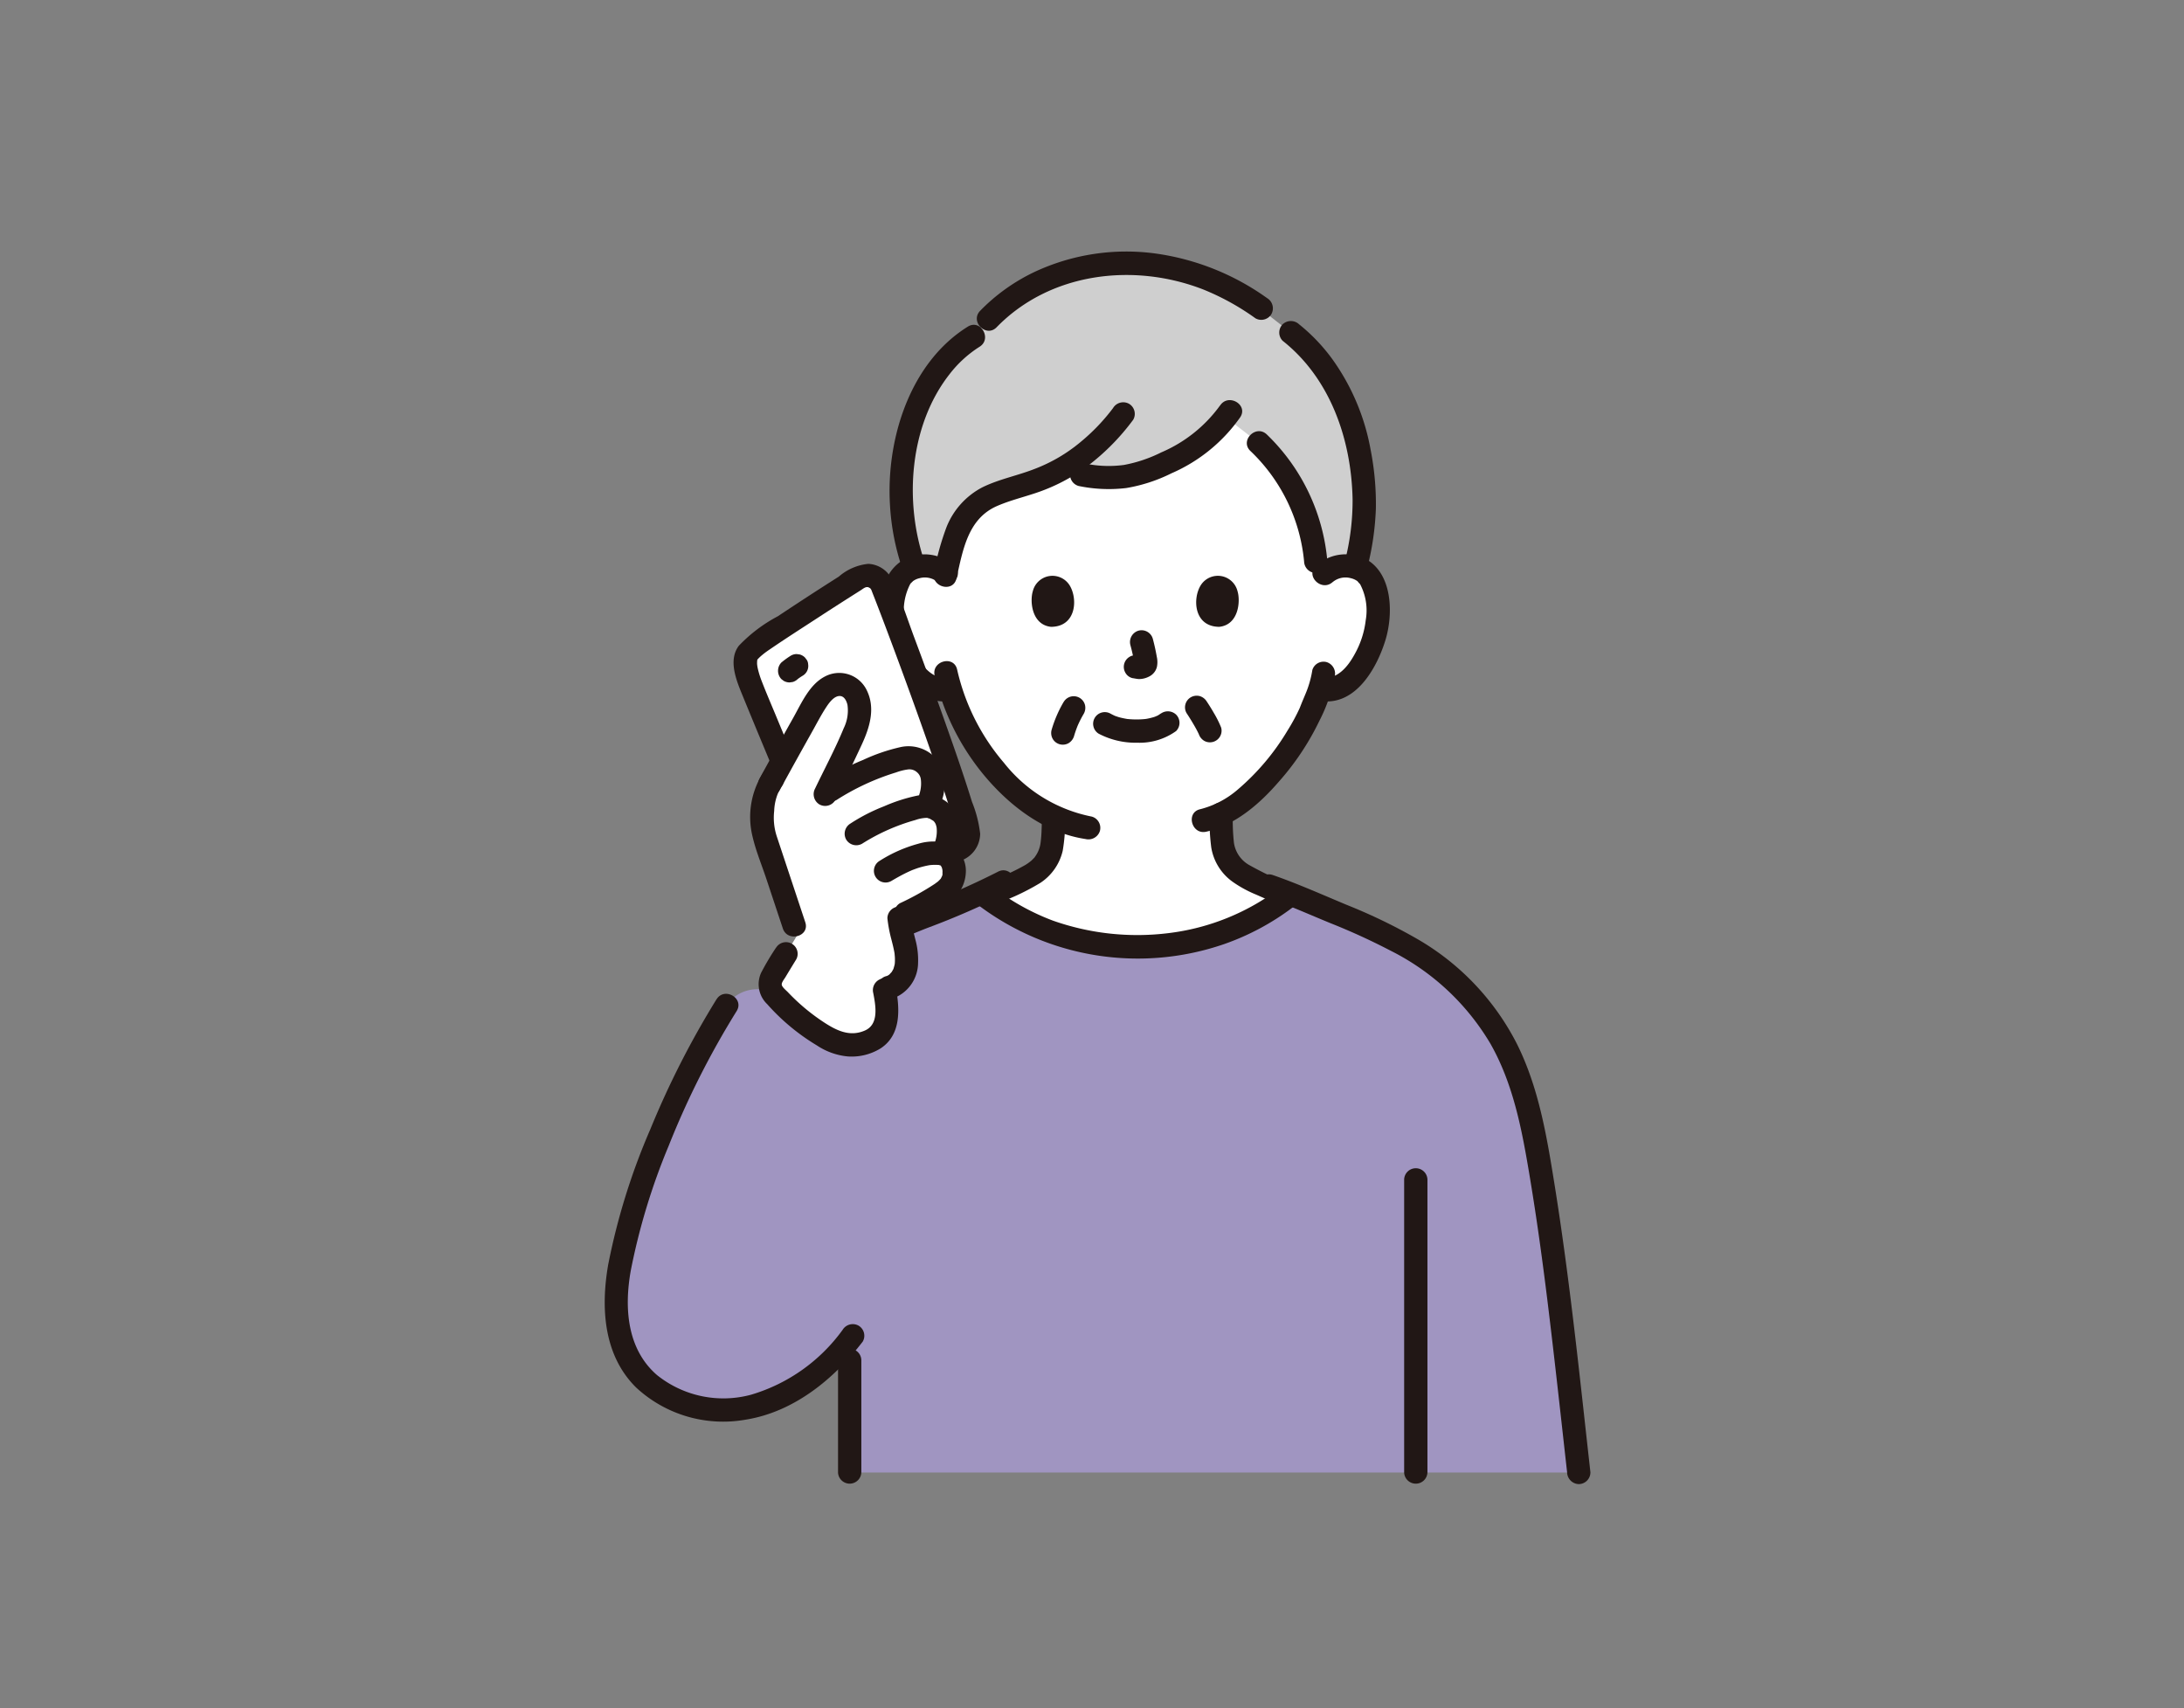<svg xmlns="http://www.w3.org/2000/svg" width="202" height="158"><rect width="100%" height="100%" fill="#808080" stroke="none"/><defs><clipPath id="a"><path fill="#fff" stroke="#707070" d="M835 3170h202v158H835z" data-name="長方形 995" opacity=".149"/></clipPath></defs><g clip-path="url(#a)" data-name="マスクグループ 225" transform="translate(-835 -3170)"><path fill="#fff" d="M957.496 3223.076a2.78 2.78 0 0 1 2.012-.737 2.58 2.58 0 0 1 2.32 1.289 7.72 7.72 0 0 1 .226 5.446 8.4 8.4 0 0 1-2.469 4 3.07 3.07 0 0 1-2.366.683l-.163-.027c-.28.818-.63 1.545-.749 1.9-.61 1.656-4.05 7.567-8.36 9.654 0 .773-.013 1.1.058 2.12a5.2 5.2 0 0 0 .251 1.467 3.63 3.63 0 0 0 1.077 1.571 8.7 8.7 0 0 0 1.925 1.153s1.8.792 2.9 1.277a23.34 23.34 0 0 1-28.108-.084l2.556-.977a9.6 9.6 0 0 0 2.437-1.361 3.6 3.6 0 0 0 1.073-1.566 5.3 5.3 0 0 0 .256-1.467c.067-.9.058-1.26.063-1.86a17.3 17.3 0 0 1-5.645-4.6 20.9 20.9 0 0 1-3.891-7.216 3.03 3.03 0 0 1-2.5-.657 8.4 8.4 0 0 1-2.469-4 7.72 7.72 0 0 1 .226-5.446 2.58 2.58 0 0 1 2.32-1.289 2.78 2.78 0 0 1 2.012.737s-4.379-18.014 17.5-18.014 17.5 18.014 17.5 18.014Z" data-name="パス 12222"/><path fill="#a095c1" d="M981.025 3306.184c-1.478-13.205-2.359-21.561-4.042-30.78a27.6 27.6 0 0 0-4.3-11.172c-4.151-5.955-10.433-8.306-16.581-10.8-.722-.292-1.23-.512-1.714-.718a22.3 22.3 0 0 1-14.221 4.831 22.1 22.1 0 0 1-14.373-4.957 83 83 0 0 1-1.887.827c-1.96.779-3.845 1.527-5.627 2.3.106.518.25 1.03.37 1.546a5.1 5.1 0 0 1 .107 2.359 2.11 2.11 0 0 1-1.991 1.746 9.4 9.4 0 0 1 .262 2.508 2.6 2.6 0 0 1-1.775 2.482 4.22 4.22 0 0 1-2.936.036 6.5 6.5 0 0 1-1.051-.534 20 20 0 0 1-4.43-3.622 4 4 0 0 1-.347-.423 3.45 3.45 0 0 0-4.288 1.151 79.5 79.5 0 0 0-9.207 21.193c-1.056 3.912-1.746 8.339.346 11.811s6.651 5 10.647 4.238a16.64 16.64 0 0 0 9.6-6.313v12.292h67.437Z" data-name="パス 12223"/><path fill="#cfcfcf" d="M954.478 3214.802a17.3 17.3 0 0 0-3.069-3.857l-3.022-2.341a15.65 15.65 0 0 1-6.664 4.711c-3.126 1.27-5.254.981-8.65.162-.77.395-1.591.735-2.3 1.014-1.6.626-3.445.914-4.912 1.806a6.3 6.3 0 0 0-2.5 3.315c-.289.807-.748 2.8-.933 3.61a2.75 2.75 0 0 0-1.986-.727 3.3 3.3 0 0 0-.827.128 21.8 21.8 0 0 1-1.249-6.8c-.011-7.414 3.135-12.5 6.7-14.687a17.36 17.36 0 0 1 14.952-6.783 21.1 21.1 0 0 1 10.657 3.49l3.72 2.916c3.629 2.844 6.472 7.861 6.77 14.926a22.4 22.4 0 0 1-.838 6.922 3.4 3.4 0 0 0-.779-.114 2.75 2.75 0 0 0-1.986.727l-.687.661-.181-1.961a17.1 17.1 0 0 0-2.215-7.118Z" data-name="パス 12224"/><path fill="#211715" d="M924.515 3200.209c-5.351 3.328-7.536 10.363-7.207 16.375a22.2 22.2 0 0 0 1.151 6.015c.451 1.3 2.533.742 2.077-.573-1.938-5.59-1.44-12.691 2.307-17.443a10.8 10.8 0 0 1 2.76-2.515c1.175-.731.095-2.595-1.087-1.86Z" data-name="パス 12225"/><path fill="#211715" d="M952.204 3197.577a23.2 23.2 0 0 0-10.248-4.12 20.04 20.04 0 0 0-11.287 1.7 17.5 17.5 0 0 0-5.013 3.586c-.967.994.554 2.519 1.523 1.523 4.935-5.07 12.662-5.996 19.091-3.502a23 23 0 0 1 4.847 2.673 1.087 1.087 0 0 0 1.474-.386 1.1 1.1 0 0 0-.386-1.474Z" data-name="パス 12226"/><path fill="#211715" d="M961.438 3222.598a25.8 25.8 0 0 0 .818-5.543 26 26 0 0 0-.493-5.493 20.6 20.6 0 0 0-3.526-8.334 16.8 16.8 0 0 0-3.082-3.234 1.11 1.11 0 0 0-1.523 0 1.085 1.085 0 0 0 0 1.523c4.429 3.5 6.36 9.157 6.47 14.664a22.6 22.6 0 0 1-.741 5.843c-.329 1.346 1.747 1.921 2.077.573Z" data-name="パス 12227"/><path fill="#211715" d="M950.648 3211.706a16.2 16.2 0 0 1 4.968 10.213 1.107 1.107 0 0 0 1.077 1.077 1.085 1.085 0 0 0 1.077-1.077 18.48 18.48 0 0 0-5.6-11.736c-1-.96-2.525.56-1.523 1.523Z" data-name="パス 12228"/><path fill="#211715" d="M947.846 3207.496a13 13 0 0 1-5.433 4.34 13 13 0 0 1-3.467 1.166 10.7 10.7 0 0 1-3.614-.137 1.107 1.107 0 0 0-1.325.752 1.086 1.086 0 0 0 .757 1.329 13.7 13.7 0 0 0 4.4.191 14.8 14.8 0 0 0 4.186-1.364 15.1 15.1 0 0 0 6.361-5.186c.763-1.162-1.1-2.242-1.86-1.087Z" data-name="パス 12229"/><path fill="#211715" d="M937.952 3207.734a18.3 18.3 0 0 1-3.041 3.171 14.8 14.8 0 0 1-4.118 2.425c-1.613.646-3.344.965-4.912 1.729a7.09 7.09 0 0 0-3.368 3.772 25 25 0 0 0-1.128 4.1c-.308 1.349 1.768 1.926 2.077.573.593-2.595 1.035-5.521 3.758-6.706 1.495-.65 3.119-.963 4.628-1.591a16.8 16.8 0 0 0 4.375-2.606 21 21 0 0 0 3.589-3.782 1.085 1.085 0 0 0-.386-1.474 1.1 1.1 0 0 0-1.474.386Z" data-name="パス 12230"/><path fill="#211715" d="M933.373 3234.926a11.4 11.4 0 0 0-1.112 2.583 1.1 1.1 0 0 0 .109.83 1.077 1.077 0 0 0 1.473.386 1.14 1.14 0 0 0 .495-.644 10 10 0 0 1 .4-1.117l-.109.257a10 10 0 0 1 .609-1.209 1.12 1.12 0 0 0 .109-.83 1.077 1.077 0 0 0-1.969-.257Z" data-name="パス 12231"/><path fill="#211715" d="M944.752 3235.959q.331.5.632 1.016a11 11 0 0 1 .55 1.037l-.109-.257.043.108a1.16 1.16 0 0 0 .495.644 1.077 1.077 0 0 0 1.473-.386 1.06 1.06 0 0 0 .109-.83 9.4 9.4 0 0 0-.661-1.33q-.318-.555-.673-1.087a1.14 1.14 0 0 0-.644-.495 1.1 1.1 0 0 0-.83.109 1.077 1.077 0 0 0-.386 1.473Z" data-name="パス 12232"/><path fill="#211715" d="M936.643 3237.868a7.34 7.34 0 0 0 3.535.822 5.8 5.8 0 0 0 3.6-1.078 1.08 1.08 0 0 0 0-1.523 1.11 1.11 0 0 0-1.523 0c.364-.284-.066.027-.185.09-.1.05-.35.119-.035.027-.1.029-.195.075-.293.107a6 6 0 0 1-.822.188c.156-.026.084-.011-.03 0a7.59 7.59 0 0 1-.826.036q-.262 0-.523-.019a7 7 0 0 1-.24-.02c-.045 0-.338-.059-.067-.006-.258-.05-.515-.095-.768-.171-.108-.032-.212-.071-.319-.107-.258-.088.2.1-.031-.011q-.2-.093-.39-.195a1.077 1.077 0 0 0-1.087 1.86Z" data-name="パス 12233"/><path fill="#211715" d="M939.547 3229.649a16 16 0 0 1 .38 1.74l-.039-.286a1 1 0 0 1 .007.24l.039-.286a.6.6 0 0 1-.026.108l.109-.257a1 1 0 0 1-.038.07l.168-.218a.4.4 0 0 1-.057.056l.218-.168a1 1 0 0 1-.138.073l.257-.109a1 1 0 0 1-.232.068l.286-.039a1 1 0 0 1-.218 0l.286.039c-.082-.012-.163-.031-.245-.043a.8.8 0 0 0-.429-.019.8.8 0 0 0-.4.128 1.077 1.077 0 0 0-.386 1.473 1.03 1.03 0 0 0 .644.495c.2.027.4.079.608.088a2 2 0 0 0 .917-.221 1.36 1.36 0 0 0 .744-.894 2.2 2.2 0 0 0-.009-.942 19 19 0 0 0-.368-1.666 1.08 1.08 0 0 0-1.325-.752 1.1 1.1 0 0 0-.752 1.325Z" data-name="パス 12234"/><path fill="#211715" d="M930.527 3224.673c-.29.944-.1 3.116 1.687 3.3 2.364-.014 2.49-2.64 1.694-3.874a1.872 1.872 0 0 0-3.381.574" data-name="パス 12235"/><path fill="#211715" d="M949.458 3224.672c.291.944.1 3.116-1.687 3.3-2.364-.014-2.49-2.64-1.694-3.874a1.872 1.872 0 0 1 3.381.574" data-name="パス 12236"/><path fill="#211715" d="M956.377 3231.985a9.5 9.5 0 0 1-.663 2.269c-.113.278-.234.552-.345.831-.04.1-.24.6-.1.272a18 18 0 0 1-1.172 2.186 21.9 21.9 0 0 1-4.661 5.517 8.5 8.5 0 0 1-3.438 1.782c-1.349.314-.778 2.391.573 2.077 2.7-.627 4.946-2.581 6.711-4.627a24.4 24.4 0 0 0 3.752-5.633 15.1 15.1 0 0 0 1.417-4.1 1.114 1.114 0 0 0-.752-1.325 1.084 1.084 0 0 0-1.325.752Z" data-name="パス 12237"/><path fill="#211715" d="M921.446 3232.488a22.3 22.3 0 0 0 4.894 9.591c2.346 2.692 5.463 4.979 9.067 5.52a1.11 1.11 0 0 0 1.325-.752 1.085 1.085 0 0 0-.752-1.325 13.73 13.73 0 0 1-8.117-4.966 20.04 20.04 0 0 1-4.339-8.641c-.314-1.349-2.392-.778-2.077.573Z" data-name="パス 12238"/><path fill="#211715" d="M923.25 3222.315a4.11 4.11 0 0 0-4.522-.64 3.97 3.97 0 0 0-2.018 2.727 10.13 10.13 0 0 0 1.483 7.8c1.016 1.522 2.621 2.892 4.572 2.639a1.11 1.11 0 0 0 1.077-1.077 1.083 1.083 0 0 0-1.077-1.077c-1.439.187-2.41-.972-3.047-2.123a8.4 8.4 0 0 1-1.055-3.207 5.37 5.37 0 0 1 .528-3.35q.063-.09-.033.035.046-.059.1-.114c.054-.055.245-.229.162-.166a1.65 1.65 0 0 1 .637-.289 1.85 1.85 0 0 1 1.672.366c1.032.92 2.56-.6 1.523-1.523Z" data-name="パス 12239"/><path fill="#211715" d="M958.257 3223.838a1.85 1.85 0 0 1 1.672-.366 1.7 1.7 0 0 1 .637.289c-.06-.046.344.41.2.208a5.22 5.22 0 0 1 .552 3.386 8.4 8.4 0 0 1-1.018 3.138c-.636 1.173-1.617 2.382-3.084 2.192a1.08 1.08 0 0 0-1.077 1.077 1.1 1.1 0 0 0 1.077 1.077c3.183.413 5.121-3.042 5.916-5.61.708-2.284.7-5.817-1.482-7.328a4.08 4.08 0 0 0-4.92.413c-1.037.925.491 2.444 1.523 1.523Z" data-name="パス 12240"/><path fill="#211715" d="M926.339 3253.836a21.6 21.6 0 0 0 4.894-2.19 4.87 4.87 0 0 0 2.058-2.961 16 16 0 0 0 .22-3.135 1.077 1.077 0 0 0-2.154 0c0 .382 0 .764-.019 1.146a12 12 0 0 1-.1 1.293 2.77 2.77 0 0 1-.513 1.251c-.156.235.092-.069-.109.133-.081.082-.158.164-.245.241a5 5 0 0 1-.53.379 21.4 21.4 0 0 1-4.074 1.767 1.11 1.11 0 0 0-.752 1.325 1.085 1.085 0 0 0 1.325.752Z" data-name="パス 12241"/><path fill="#211715" d="M946.87 3245.294a21 21 0 0 0 .159 3.075 4.86 4.86 0 0 0 2.033 3.221 11 11 0 0 0 2.106 1.143l2.454 1.08a1.11 1.11 0 0 0 1.474-.386 1.085 1.085 0 0 0-.386-1.474 31 31 0 0 1-4.118-1.922 2.83 2.83 0 0 1-1.465-2.091 19 19 0 0 1-.1-2.646 1.077 1.077 0 0 0-2.154 0Z" data-name="パス 12242"/><path fill="#211715" d="M925.657 3253.84a24.49 24.49 0 0 0 22.607 3.46 23.2 23.2 0 0 0 6.28-3.366 1.11 1.11 0 0 0 .386-1.474 1.085 1.085 0 0 0-1.474-.386 21.3 21.3 0 0 1-10.357 4.223 23.46 23.46 0 0 1-10.725-1.157 21.5 21.5 0 0 1-5.63-3.16 1.083 1.083 0 0 0-1.474.386 1.1 1.1 0 0 0 .386 1.474Z" data-name="パス 12243"/><path fill="#211715" d="M913.158 3259.511a53 53 0 0 1 7.609-3.687 72 72 0 0 0 7.6-3.331c1.215-.668.129-2.529-1.087-1.86a73 73 0 0 1-7.465 3.269 54.6 54.6 0 0 0-7.744 3.748c-1.181.722-.1 2.586 1.087 1.86Z" data-name="パス 12244"/><path fill="none" d="M912.596 3258.593a74 74 0 0 1 11.31-5.18 39 39 0 0 0 3.918-1.852" data-name="パス 12245"/><path fill="#211715" d="M901.27 3262.42a81.6 81.6 0 0 0-6.12 12.017 61 61 0 0 0-3.9 12.533c-.689 3.97-.444 8.355 2.583 11.352a11.84 11.84 0 0 0 10.125 2.976c4.454-.706 8.164-3.742 10.838-7.222a1.083 1.083 0 0 0-.386-1.474 1.1 1.1 0 0 0-1.474.386 16.08 16.08 0 0 1-8.464 6 9.81 9.81 0 0 1-8.717-1.825c-2.773-2.415-3.021-6.207-2.421-9.615a59.7 59.7 0 0 1 3.518-11.59 78.5 78.5 0 0 1 6.282-12.45c.732-1.182-1.13-2.264-1.86-1.087Z" data-name="パス 12246"/><path fill="#211715" d="M982.101 3306.185c-1-8.93-1.91-17.883-3.34-26.758-.709-4.4-1.443-8.809-3.438-12.84a23.55 23.55 0 0 0-9.2-9.724 51 51 0 0 0-6.558-3.174c-2.26-.944-4.524-1.956-6.838-2.76-1.312-.456-1.876 1.624-.573 2.077 1.994.693 3.932 1.567 5.885 2.367a60 60 0 0 1 5.584 2.554 22.37 22.37 0 0 1 9.228 8.6c2.167 3.82 2.942 8.123 3.654 12.4.633 3.8 1.157 7.626 1.629 11.453.648 5.263 1.22 10.535 1.81 15.8a1.11 1.11 0 0 0 1.077 1.077 1.084 1.084 0 0 0 1.077-1.077Z" data-name="パス 12247"/><path fill="#211715" d="M912.511 3295.769v10.415a1.078 1.078 0 0 0 2.154 0v-10.415a1.078 1.078 0 0 0-2.154 0" data-name="パス 12248"/><path fill="#211715" d="M967.025 3306.185v-27.109a1.078 1.078 0 0 0-2.154 0v27.109a1.078 1.078 0 0 0 2.154 0" data-name="パス 12249"/><path fill="#fff" d="M912.567 3252.879c-2.391-5.769-6.641-15.867-8.076-19.4a4.93 4.93 0 0 1-.48-2.79c.229-.759 2.2-1.91 2.939-2.406q3.7-2.469 7.46-4.837a1.482 1.482 0 0 1 2.158.685c1.224 3.006 6.828 18.034 7.974 22.663a1.48 1.48 0 0 1-.786 1.688l-9.58 4.397z" data-name="パス 12250"/><path fill="#211715" d="M913.606 3252.592c-2.31-5.566-4.65-11.117-6.958-16.683-.4-.955-.806-1.907-1.18-2.872a8.4 8.4 0 0 1-.376-1.194 3 3 0 0 1-.071-.48c0-.074.021-.427.008-.334-.02.14.072-.048 0 0s.039-.045.049-.056a4 4 0 0 1 .358-.345 8 8 0 0 1 .755-.565c1.44-.987 2.916-1.928 4.378-2.881q1.362-.888 2.734-1.762.64-.408 1.282-.813c.236-.149.464-.363.71-.3a.8.8 0 0 1 .188.1c.043.024.061.09.09.13 0 0-.053-.127-.018-.056.063.128.108.269.161.4q.189.478.374.958.522 1.351 1.03 2.707 1.37 3.648 2.685 7.315c.876 2.445 1.739 4.9 2.546 7.37.309.948.612 1.9.885 2.856a4.6 4.6 0 0 1 .271 1.016c.008.272-.163.378-.385.486-3.034 1.477-6.142 2.816-9.209 4.223l-.284.13a1.086 1.086 0 0 0-.386 1.474 1.1 1.1 0 0 0 1.474.386l9.239-4.237a2.67 2.67 0 0 0 1.7-2.462 11.3 11.3 0 0 0-.752-2.936c-.775-2.5-1.638-4.966-2.511-7.43q-1.4-3.958-2.874-7.891c-.644-1.741-1.223-3.569-2.023-5.257a2.56 2.56 0 0 0-2.191-1.441 4.9 4.9 0 0 0-2.724 1.181q-2.837 1.8-5.635 3.664a14 14 0 0 0-3.613 2.733c-1 1.322-.229 3.194.324 4.546 2.316 5.66 4.706 11.29 7.056 16.935l.813 1.956a1.11 1.11 0 0 0 1.325.752 1.083 1.083 0 0 0 .752-1.325Z" data-name="パス 12251"/><path fill="#fff" d="m908.718 3256.406.026.079-2.149 3.533a2 2 0 0 0-.39 1.042 1.92 1.92 0 0 0 .63 1.18 20 20 0 0 0 4.43 3.622 6.4 6.4 0 0 0 1.051.534 4.2 4.2 0 0 0 2.935-.036 3 3 0 0 0 .8-.433 2.9 2.9 0 0 0 .979-2.049 9.4 9.4 0 0 0-.262-2.508 2.114 2.114 0 0 0 1.991-1.746 5.1 5.1 0 0 0-.107-2.359 14.6 14.6 0 0 1-.507-2.5 28.4 28.4 0 0 0 3.74-2.013 2.31 2.31 0 0 0 1.324-2.554 1.48 1.48 0 0 0-1-1.211l.315-.841a3.73 3.73 0 0 0 .063-2.183 2.06 2.06 0 0 0-1.519-1.339 1 1 0 0 0-.254-.04l.255-.818a3.84 3.84 0 0 0 .066-2.26 2.13 2.13 0 0 0-1.566-1.38 3.46 3.46 0 0 0-1.667.171 23 23 0 0 0-6.54 3.088l2.228-4.668a6.8 6.8 0 0 0 .923-3.261c-.074-1.141-.741-2.193-1.884-2.166s-1.924 1.154-2.493 2.157q-1.877 3.312-3.7 6.652c-.978 1.249-1.118 4.027-.7 5.293l2.717 8.186.271.823Z" data-name="パス 12252"/><path fill="#211715" d="M905.705 3241.291a7.54 7.54 0 0 0-1.1 6.085c.311 1.344.869 2.669 1.3 3.978l1.5 4.513c.434 1.309 2.516.748 2.077-.573l-2.648-7.976a5.55 5.55 0 0 1-.229-2.317 4.7 4.7 0 0 1 .62-2.186 1.11 1.11 0 0 0 0-1.523 1.084 1.084 0 0 0-1.523 0Z" data-name="パス 12253"/><path fill="#211715" d="M907.123 3243.071q1.468-2.687 2.967-5.356c.442-.786.856-1.6 1.354-2.352.271-.41.692-.963 1.179-.992.392-.023.642.325.76.817a3.7 3.7 0 0 1-.348 2.164c-.775 1.892-1.762 3.721-2.642 5.566a1.107 1.107 0 0 0 .386 1.474 1.087 1.087 0 0 0 1.474-.386c.819-1.716 1.657-3.424 2.455-5.15.73-1.579 1.278-3.351.462-5.013a2.824 2.824 0 0 0-3.886-1.27c-1.428.745-2.16 2.465-2.909 3.8q-1.574 2.8-3.113 5.615c-.665 1.217 1.194 2.305 1.86 1.087Z" data-name="パス 12254"/><path fill="#211715" d="M922.105 3244.045a4.21 4.21 0 0 0-.541-3.911 3.43 3.43 0 0 0-3.328-1.026 17 17 0 0 0-3.413 1.177 21 21 0 0 0-3.535 1.84 1.1 1.1 0 0 0-.386 1.474 1.09 1.09 0 0 0 1.474.386 22.3 22.3 0 0 1 5.5-2.547 5.3 5.3 0 0 1 1.061-.271 1.04 1.04 0 0 1 .865.245 1.02 1.02 0 0 1 .371.7 3.2 3.2 0 0 1-.146 1.362 1.078 1.078 0 0 0 2.077.573Z" data-name="パス 12255"/><path fill="#211715" d="M923.562 3248.424a4.14 4.14 0 0 0-.522-3.815 3.31 3.31 0 0 0-3.132-1.039 15.3 15.3 0 0 0-3.139 1 16.8 16.8 0 0 0-3.12 1.6 1.1 1.1 0 0 0-.386 1.474 1.09 1.09 0 0 0 1.474.386 18.5 18.5 0 0 1 4.927-2.19 3.4 3.4 0 0 1 1.024-.2c.166 0-.165-.071.093.009a2 2 0 0 0 .206.064c.013.005.337.2.337.2a.8.8 0 0 1 .175.224q.048.098.011-.006l.039.109a2 2 0 0 1 .078.286 3.05 3.05 0 0 1-.141 1.324 1.078 1.078 0 0 0 2.077.573Z" data-name="パス 12256"/><path fill="#211715" d="M917.077 3254.932a13 13 0 0 0 .36 1.921c.079.308.16.617.225.928.033.156.065.314.086.472-.018-.133.016.207.018.249a4.4 4.4 0 0 1-.01.652q.021-.136-.014.065c-.031.13-.066.254-.106.381s-.044.115 0 0q-.03.063-.064.123a2.4 2.4 0 0 1-.173.274c.143-.194-.1.09-.135.123q-.139.119.006 0-.073.05-.153.1-.165.082.012.006a2 2 0 0 1-.174.055 1.077 1.077 0 0 0 .573 2.077 3.52 3.52 0 0 0 2.384-3.259 7.2 7.2 0 0 0-.256-2.235c-.079-.329-.168-.655-.247-.984a14 14 0 0 1-.117-.523 4 4 0 0 1-.066-.42 1.1 1.1 0 0 0-1.073-1.088 1.09 1.09 0 0 0-1.077 1.077Z" data-name="パス 12257"/><path fill="#211715" d="M906.783 3257.632a24 24 0 0 0-1.388 2.338 2.55 2.55 0 0 0 .565 2.9 19.6 19.6 0 0 0 4.6 3.819 6.2 6.2 0 0 0 2.851 1.016 5.1 5.1 0 0 0 3.034-.744c1.945-1.27 1.773-3.694 1.4-5.69a1.087 1.087 0 0 0-1.325-.752 1.1 1.1 0 0 0-.752 1.325c.212 1.125.56 2.871-.759 3.457-1.414.628-2.657 0-3.843-.779a18.7 18.7 0 0 1-3.3-2.767c-.138-.145-.505-.437-.556-.655s.211-.522.327-.714q.5-.833 1.012-1.665a1.078 1.078 0 0 0-1.86-1.087Z" data-name="パス 12258"/><path fill="#211715" d="M919.32 3255.387a24 24 0 0 0 3.288-1.834 3.49 3.49 0 0 0 1.72-2.819 2.76 2.76 0 0 0-1.691-2.745 5 5 0 0 0-2.7.043 13 13 0 0 0-3.574 1.58 1.077 1.077 0 1 0 1.087 1.86c.481-.286.97-.558 1.475-.8q.154-.073.31-.142l.13-.057c-.193.083-.045.019 0 0 .2-.074.4-.151.6-.215a9 9 0 0 1 1.066-.254c.118-.022-.129.016-.123.017a1 1 0 0 0 .128-.014q.11-.01.219-.016.225-.012.451 0 .115.002.231.013c-.271-.022.154.06 0 .008s.022.008.014.013l.032.02q.1.065-.066-.061c.018 0 .066.061.08.073.182.149-.035-.006-.009-.033l.121.2c.126.211-.036-.158 0 0q.023.092.05.184c.008.026.027.136.008.024-.023-.138.008.129.009.133 0 .1-.013.2 0 .3.015.134.012-.1.016-.089a.6.6 0 0 1-.03.149c-.01.041-.093.311-.039.149.048-.144-.063.1-.095.158-.125.221.1-.088-.028.044-.061.064-.119.129-.183.19s-.139.119-.207.181c.2-.176-.1.066-.154.1a25 25 0 0 1-3.217 1.785 1.083 1.083 0 0 0-.386 1.474 1.106 1.106 0 0 0 1.474.386Z" data-name="パス 12259"/><path fill="#211715" d="m908.785 3232.801.126-.1-.218.168a6 6 0 0 1 .538-.371 1.04 1.04 0 0 0 .514-1.073.8.8 0 0 0-.128-.4l-.168-.218a1.1 1.1 0 0 0-.475-.277l-.286-.039a1.07 1.07 0 0 0-.543.147 8 8 0 0 0-.881.639 1.11 1.11 0 0 0 0 1.523l.218.168a1.1 1.1 0 0 0 .543.147l.286-.039a1.1 1.1 0 0 0 .475-.277Z" data-name="パス 12260"/></g></svg>